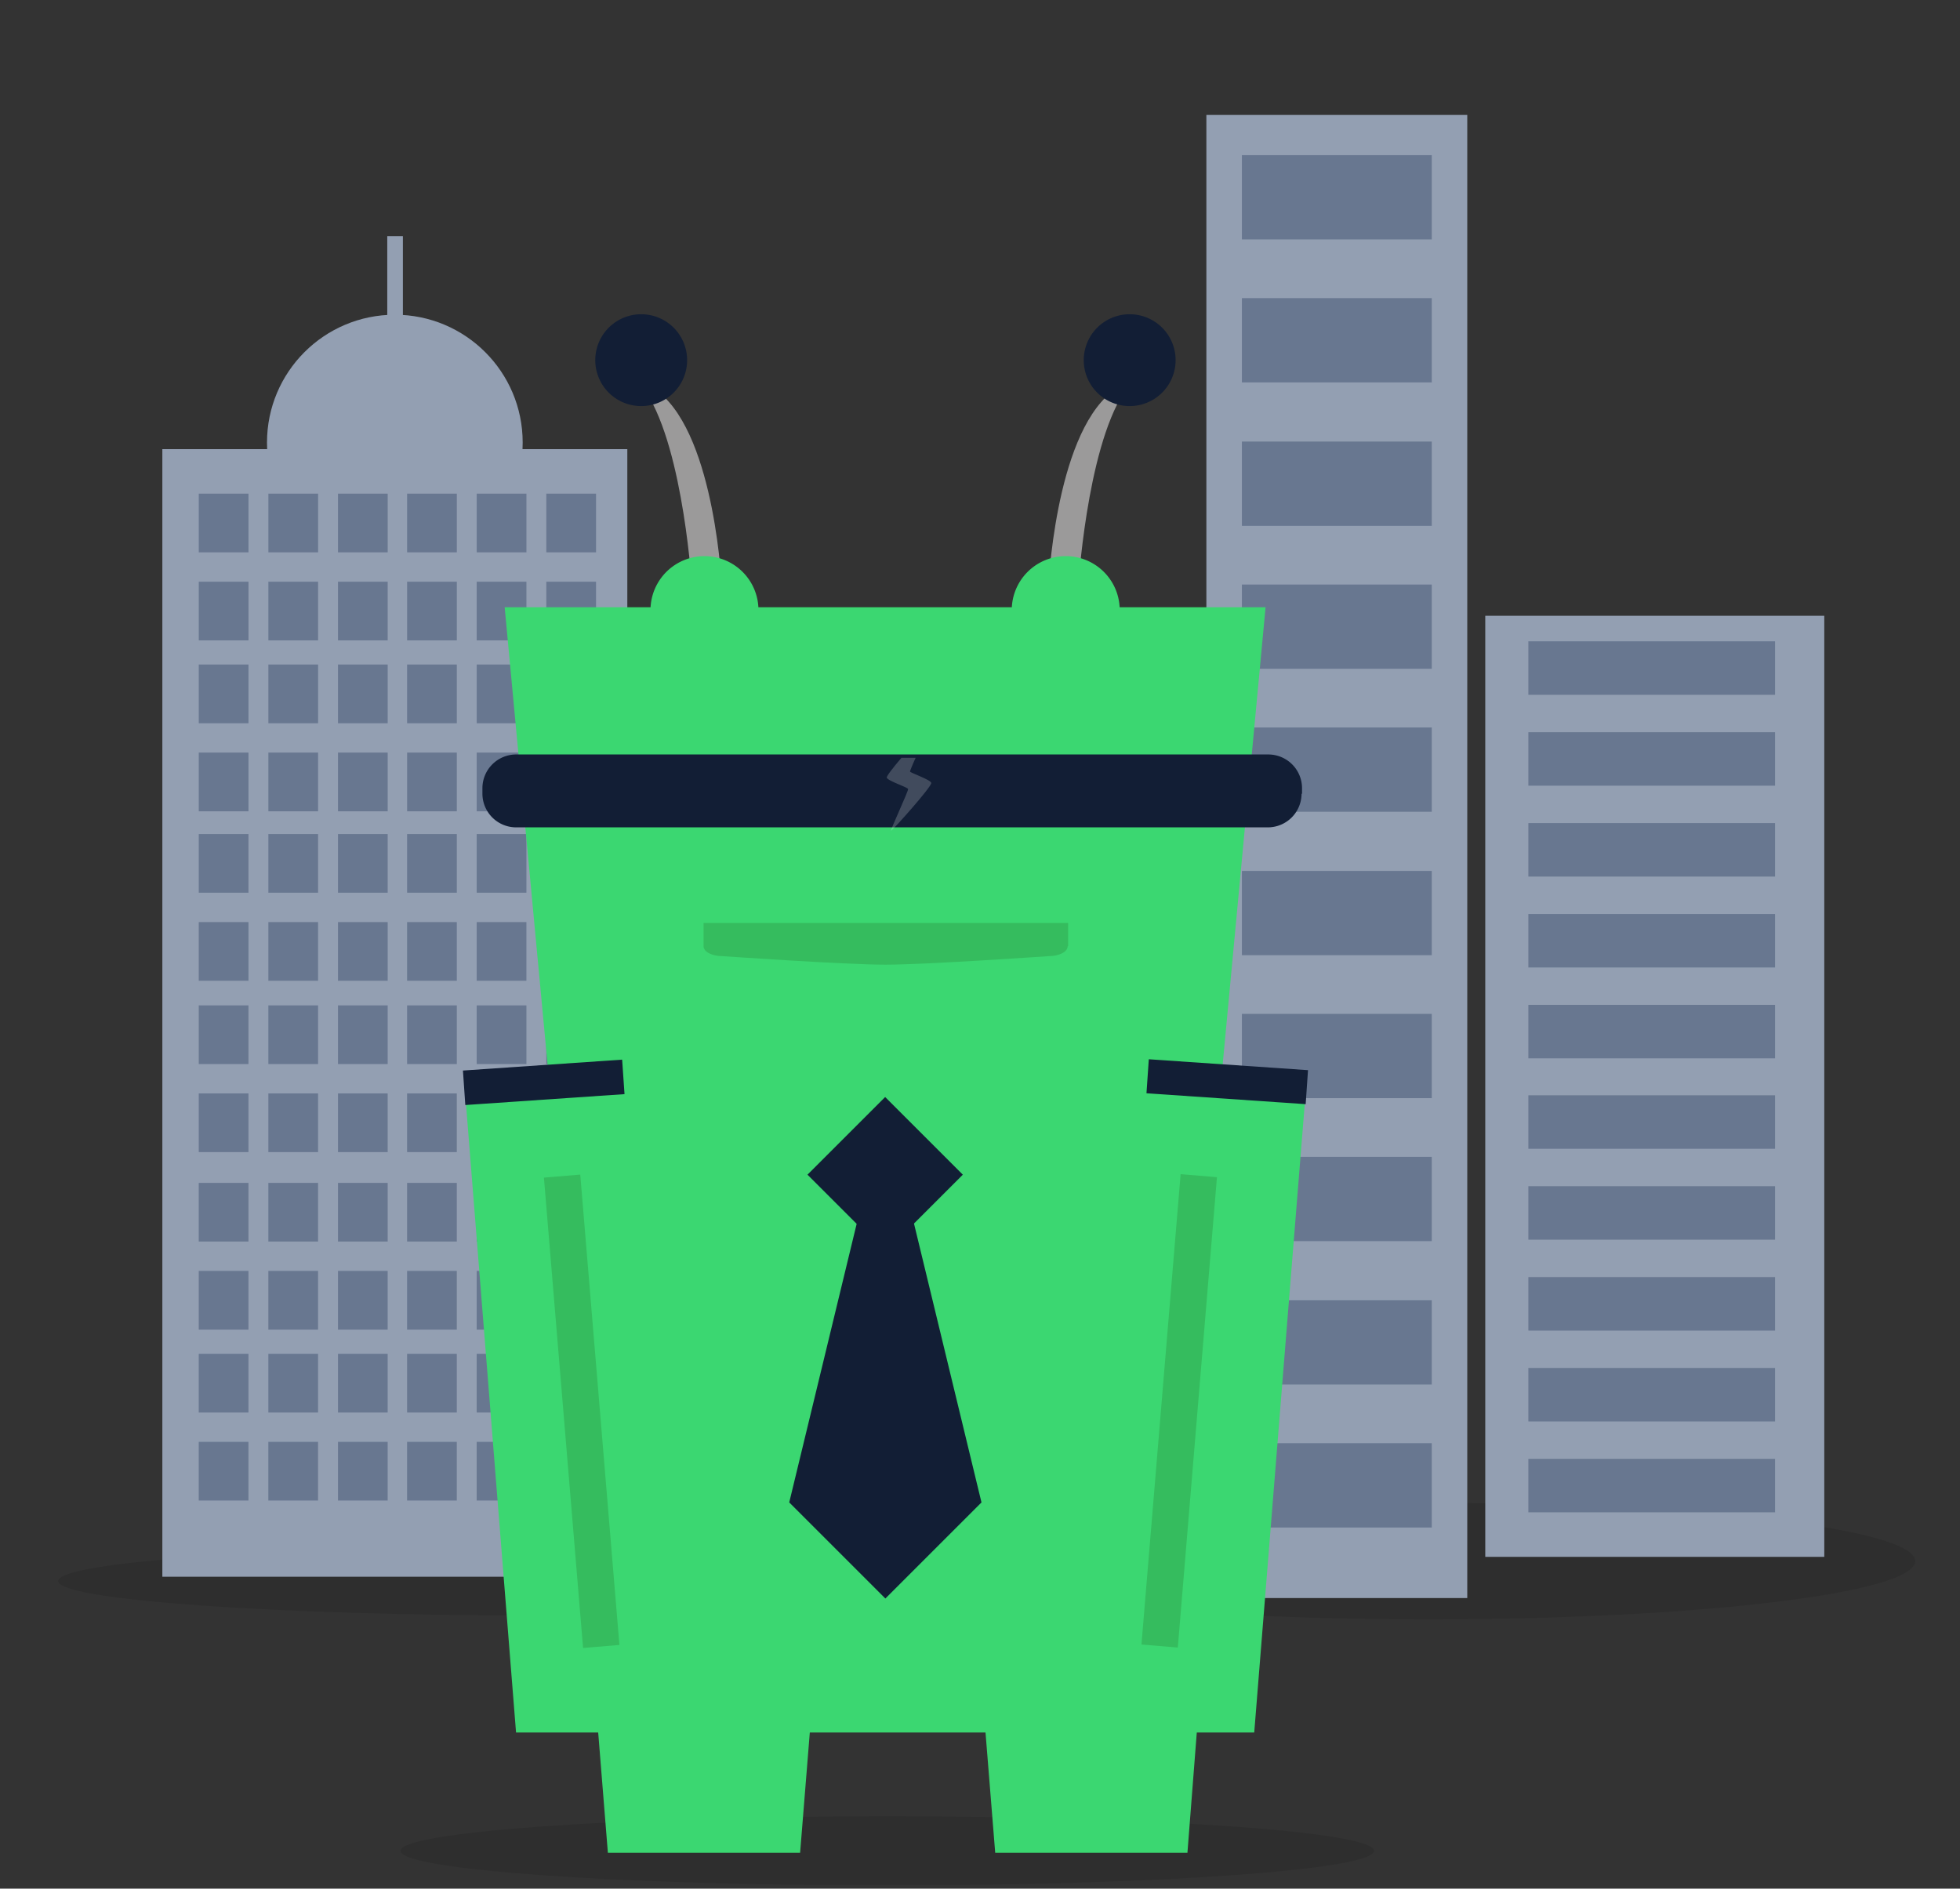 <svg width="221" height="213" fill="none" xmlns="http://www.w3.org/2000/svg"><rect width="100%" height="100%" fill="#333333" stroke="none"/><g clip-path="url(#clip0_2430_81)"><g clip-path="url(#clip1_2430_81)"><g clip-path="url(#clip2_2430_81)"><path opacity=".1" d="M61.441 182.207c30.312 0 54.884-1.745 54.884-3.897 0-2.152-24.572-3.897-54.884-3.897-30.311 0-54.883 1.745-54.883 3.897 0 2.152 24.572 3.897 54.883 3.897z" fill="#010101"/><path opacity=".1" d="M161.065 182.631c30.311 0 54.884-2.94 54.884-6.567 0-3.626-24.573-6.566-54.884-6.566-30.312 0-54.884 2.94-54.884 6.566 0 3.627 24.572 6.567 54.884 6.567z" fill="#010101"/><path d="M18.305 50.654h52.428v127.172H18.305V50.654z" fill="#939FB2"/><path d="M44.52 64.325c7.96 0 14.415-6.454 14.415-14.415 0-7.961-6.454-14.415-14.416-14.415-7.96 0-14.414 6.454-14.414 14.415 0 7.96 6.453 14.415 14.415 14.415z" fill="#939FB2"/><path d="M43.665 26.629h1.762v20.18h-1.762V26.63z" fill="#939FB2"/><path d="M22.413 55.674h5.606v6.62h-5.606v-6.62zm7.848 0h5.606v6.62h-5.606v-6.62zm7.848 0h5.606v6.62H38.11v-6.62zm7.795 0h5.606v6.62h-5.606v-6.62zm7.848 0h5.606v6.62h-5.606v-6.62zm7.849 0h5.606v6.62H61.6v-6.62zm-39.188 9.93h5.606v6.62h-5.606v-6.62zm7.848 0h5.606v6.62h-5.606v-6.62zm7.848 0h5.606v6.62H38.11v-6.62zm7.795 0h5.606v6.62h-5.606v-6.62zm7.848 0h5.606v6.62h-5.606v-6.62zm7.849 0h5.606v6.62H61.6v-6.62zm-39.188 9.343h5.606v6.62h-5.606v-6.62zm7.848 0h5.606v6.62h-5.606v-6.62zm7.848 0h5.606v6.62H38.11v-6.62zm7.795 0h5.606v6.62h-5.606v-6.62zm7.848 0h5.606v6.62h-5.606v-6.62zm7.849 0h5.606v6.62H61.6v-6.62zm-39.188 9.93h5.606v6.62h-5.606v-6.62zm7.848 0h5.606v6.62h-5.606v-6.62zm7.848 0h5.606v6.62H38.11v-6.62zm7.795 0h5.606v6.62h-5.606v-6.62zm7.848 0h5.606v6.62h-5.606v-6.62zm7.849 0h5.606v6.62H61.6v-6.62zm-39.188 9.184h5.606v6.62h-5.606v-6.62zm7.848 0h5.606v6.62h-5.606v-6.62zm7.848 0h5.606v6.62H38.11v-6.62zm7.795 0h5.606v6.62h-5.606v-6.62zm7.848 0h5.606v6.62h-5.606v-6.62zm7.849 0h5.606v6.62H61.6v-6.62zm-39.188 9.93h5.606v6.62h-5.606v-6.62zm7.848 0h5.606v6.62h-5.606v-6.62zm7.848 0h5.606v6.62H38.11v-6.62zm7.795 0h5.606v6.62h-5.606v-6.62zm7.848 0h5.606v6.62h-5.606v-6.62zm7.849 0h5.606v6.62H61.6v-6.62zm-39.188 9.396h5.606v6.621h-5.606v-6.621zm7.848 0h5.606v6.621h-5.606v-6.621zm7.848 0h5.606v6.621H38.11v-6.621zm7.795 0h5.606v6.621h-5.606v-6.621zm7.848 0h5.606v6.621h-5.606v-6.621zm7.849 0h5.606v6.621H61.6v-6.621zm-39.188 9.931h5.606v6.62h-5.606v-6.62zm7.848 0h5.606v6.62h-5.606v-6.62zm7.848 0h5.606v6.62H38.11v-6.62zm7.795 0h5.606v6.62h-5.606v-6.62zm7.848 0h5.606v6.62h-5.606v-6.62zm7.849 0h5.606v6.62H61.6v-6.62zm-39.188 10.09h5.606v6.62h-5.606v-6.62zm7.848 0h5.606v6.62h-5.606v-6.62zm7.848 0h5.606v6.62H38.11v-6.62zm7.795 0h5.606v6.62h-5.606v-6.62zm7.848 0h5.606v6.62h-5.606v-6.62zm7.849 0h5.606v6.62H61.6v-6.62zm-39.188 9.931h5.606v6.62h-5.606v-6.62zm7.848 0h5.606v6.62h-5.606v-6.62zm7.848 0h5.606v6.62H38.11v-6.62zm7.795 0h5.606v6.62h-5.606v-6.62zm7.848 0h5.606v6.62h-5.606v-6.62zm7.849 0h5.606v6.62H61.6v-6.62zm-39.188 9.343h5.606v6.62h-5.606v-6.62zm7.848 0h5.606v6.62h-5.606v-6.62zm7.848 0h5.606v6.62H38.11v-6.62zm7.795 0h5.606v6.62h-5.606v-6.62zm7.848 0h5.606v6.62h-5.606v-6.62zm7.849 0h5.606v6.62H61.6v-6.62zm-39.188 9.93h5.606v6.62h-5.606v-6.62zm7.848 0h5.606v6.62h-5.606v-6.62zm7.848 0h5.606v6.62H38.11v-6.62zm7.795 0h5.606v6.62h-5.606v-6.62zm7.848 0h5.606v6.62h-5.606v-6.62zm7.849 0h5.606v6.62H61.6v-6.62z" fill="#687790"/><path d="M167.471 69.447h38.226v106.137h-38.226V69.447z" fill="#939FB2"/><path d="M172.331 72.328h27.816v6.033h-27.816v-6.033zm0 10.25h27.816v6.033h-27.816v-6.033zm0 10.251h27.816v6.033h-27.816v-6.033zm0 10.251h27.816v6.033h-27.816v-6.033zm0 10.25h27.816v6.033h-27.816v-6.033zm0 10.198h27.816v6.033h-27.816v-6.033zm0 10.25h27.816v6.033h-27.816v-6.033zm0 10.251h27.816v6.033h-27.816v-6.033zm0 10.251h27.816v6.033h-27.816v-6.033zm0 10.251h27.816v6.032h-27.816v-6.032z" fill="#687790"/><path d="M136.024 12.963h29.418V180.23h-29.418V12.963z" fill="#939FB2"/><path d="M140.031 17.5h21.409v9.503h-21.409V17.5zm0 16.123h21.409v9.504h-21.409v-9.504zm0 16.177h21.409v9.503h-21.409V49.8zm0 16.124h21.409v9.503h-21.409v-9.503zm0 16.123h21.409v9.503h-21.409v-9.503zm0 16.177h21.409v9.503h-21.409v-9.503zm0 16.123h21.409v9.504h-21.409v-9.504zm0 16.124h21.409v9.503h-21.409v-9.503zm0 16.177h21.409v9.503h-21.409v-9.503zm0 16.123h21.409v9.504h-21.409v-9.504z" fill="#687790"/><path opacity=".1" d="M100.043 212.636c30.312 0 54.884-1.745 54.884-3.897 0-2.153-24.572-3.897-54.884-3.897-30.311 0-54.884 1.744-54.884 3.897 0 2.152 24.573 3.897 54.884 3.897z" fill="#010101"/><path d="M137.362 125.398H62.243l-5.339-56.912H142.7l-5.338 56.912z" fill="#3BD771"/><path d="M141.421 195.393H58.187l-5.872-73.73h95.032l-5.926 73.73z" fill="#3BD771"/><path d="M120.385 106.713c0 .641-.961 1.122-2.135 1.122 0 0-13.828.961-18.42.961-4.591 0-18.365-.961-18.365-.961-1.175 0-2.136-.481-2.136-1.122v-2.616h41.11v2.616h-.054z" fill="#35BC5E"/><path d="M81.411 66.513s-.694-17.084-7.1-22.263c-6.407-5.179-1.602-.32-1.442 0 4.271 6.62 5.179 22.263 5.179 22.263h3.363z" fill="#9B9A9A"/><path d="M79.434 74.893a6.086 6.086 0 100-12.172 6.086 6.086 0 000 12.172z" fill="#3BD771"/><path d="M72.226 45.798a5.179 5.179 0 100-10.357 5.179 5.179 0 000 10.357z" fill="#121E35"/><path d="M118.192 66.513s.694-17.084 7.101-22.263c6.407-5.179 1.602-.32 1.442 0-4.271 6.62-5.179 22.263-5.179 22.263h-3.364z" fill="#9B9A9A"/><path d="M120.167 74.893a6.086 6.086 0 10.001-12.173 6.086 6.086 0 00-.001 12.173z" fill="#3BD771"/><path d="M127.377 45.798a5.179 5.179 0 100-10.358 5.179 5.179 0 000 10.358zm-18.814 86.684l-8.758 8.758-8.758-8.758 8.758-8.758 8.758 8.758z" fill="#121E35"/><path d="M90.217 208.954H68.541l-1.548-19.22h24.773l-1.549 19.22zm43.673 0h-21.676l-1.549-19.22h24.72l-1.495 19.22z" fill="#3BD771"/><path d="M69.842 185.52l-4.097.342-4.415-53.048 4.097-.342 4.415 53.048zm63.28-53.097l4.096.341-4.414 53.048-4.098-.341 4.416-53.048z" fill="#35BC5E"/><path d="M88.99 169.444l10.839-44.793 10.838 44.793-10.838 10.838-10.838-10.838zm57.768-79.923a3.806 3.806 0 01-3.791 3.79H58.185a3.805 3.805 0 01-3.79-3.79v-.64a3.805 3.805 0 013.79-3.791h84.835a3.806 3.806 0 013.791 3.79v.64h-.053z" fill="#121E35"/><path opacity=".2" d="M101.645 85.464c-.908 1.067-1.709 2.082-1.655 2.242.107.374 2.349 1.068 2.402 1.281.054.214-2.028 4.645-1.922 4.699.107.053 4.645-5.019 4.538-5.393-.106-.374-2.349-1.12-2.402-1.281 0-.053.267-.748.641-1.548h-1.602z" fill="#fff"/><path d="M52.2 120.737l17.95-1.229.267 3.889-17.951 1.229-.267-3.889zm95.022 3.792l-17.951-1.229.263-3.835 17.951 1.229-.263 3.835z" fill="#121E35"/></g></g></g><defs><clipPath id="clip0_2430_81"><path fill="#fff" transform="translate(.985 .416)" d="M0 0h220v212.168H0z"/></clipPath><clipPath id="clip1_2430_81"><path fill="#fff" transform="translate(.985 .416)" d="M0 0h220v212.168H0z"/></clipPath><clipPath id="clip2_2430_81"><path fill="#fff" transform="translate(1.004 .416)" d="M0 0h219.963v212.168H0z"/></clipPath></defs></svg>